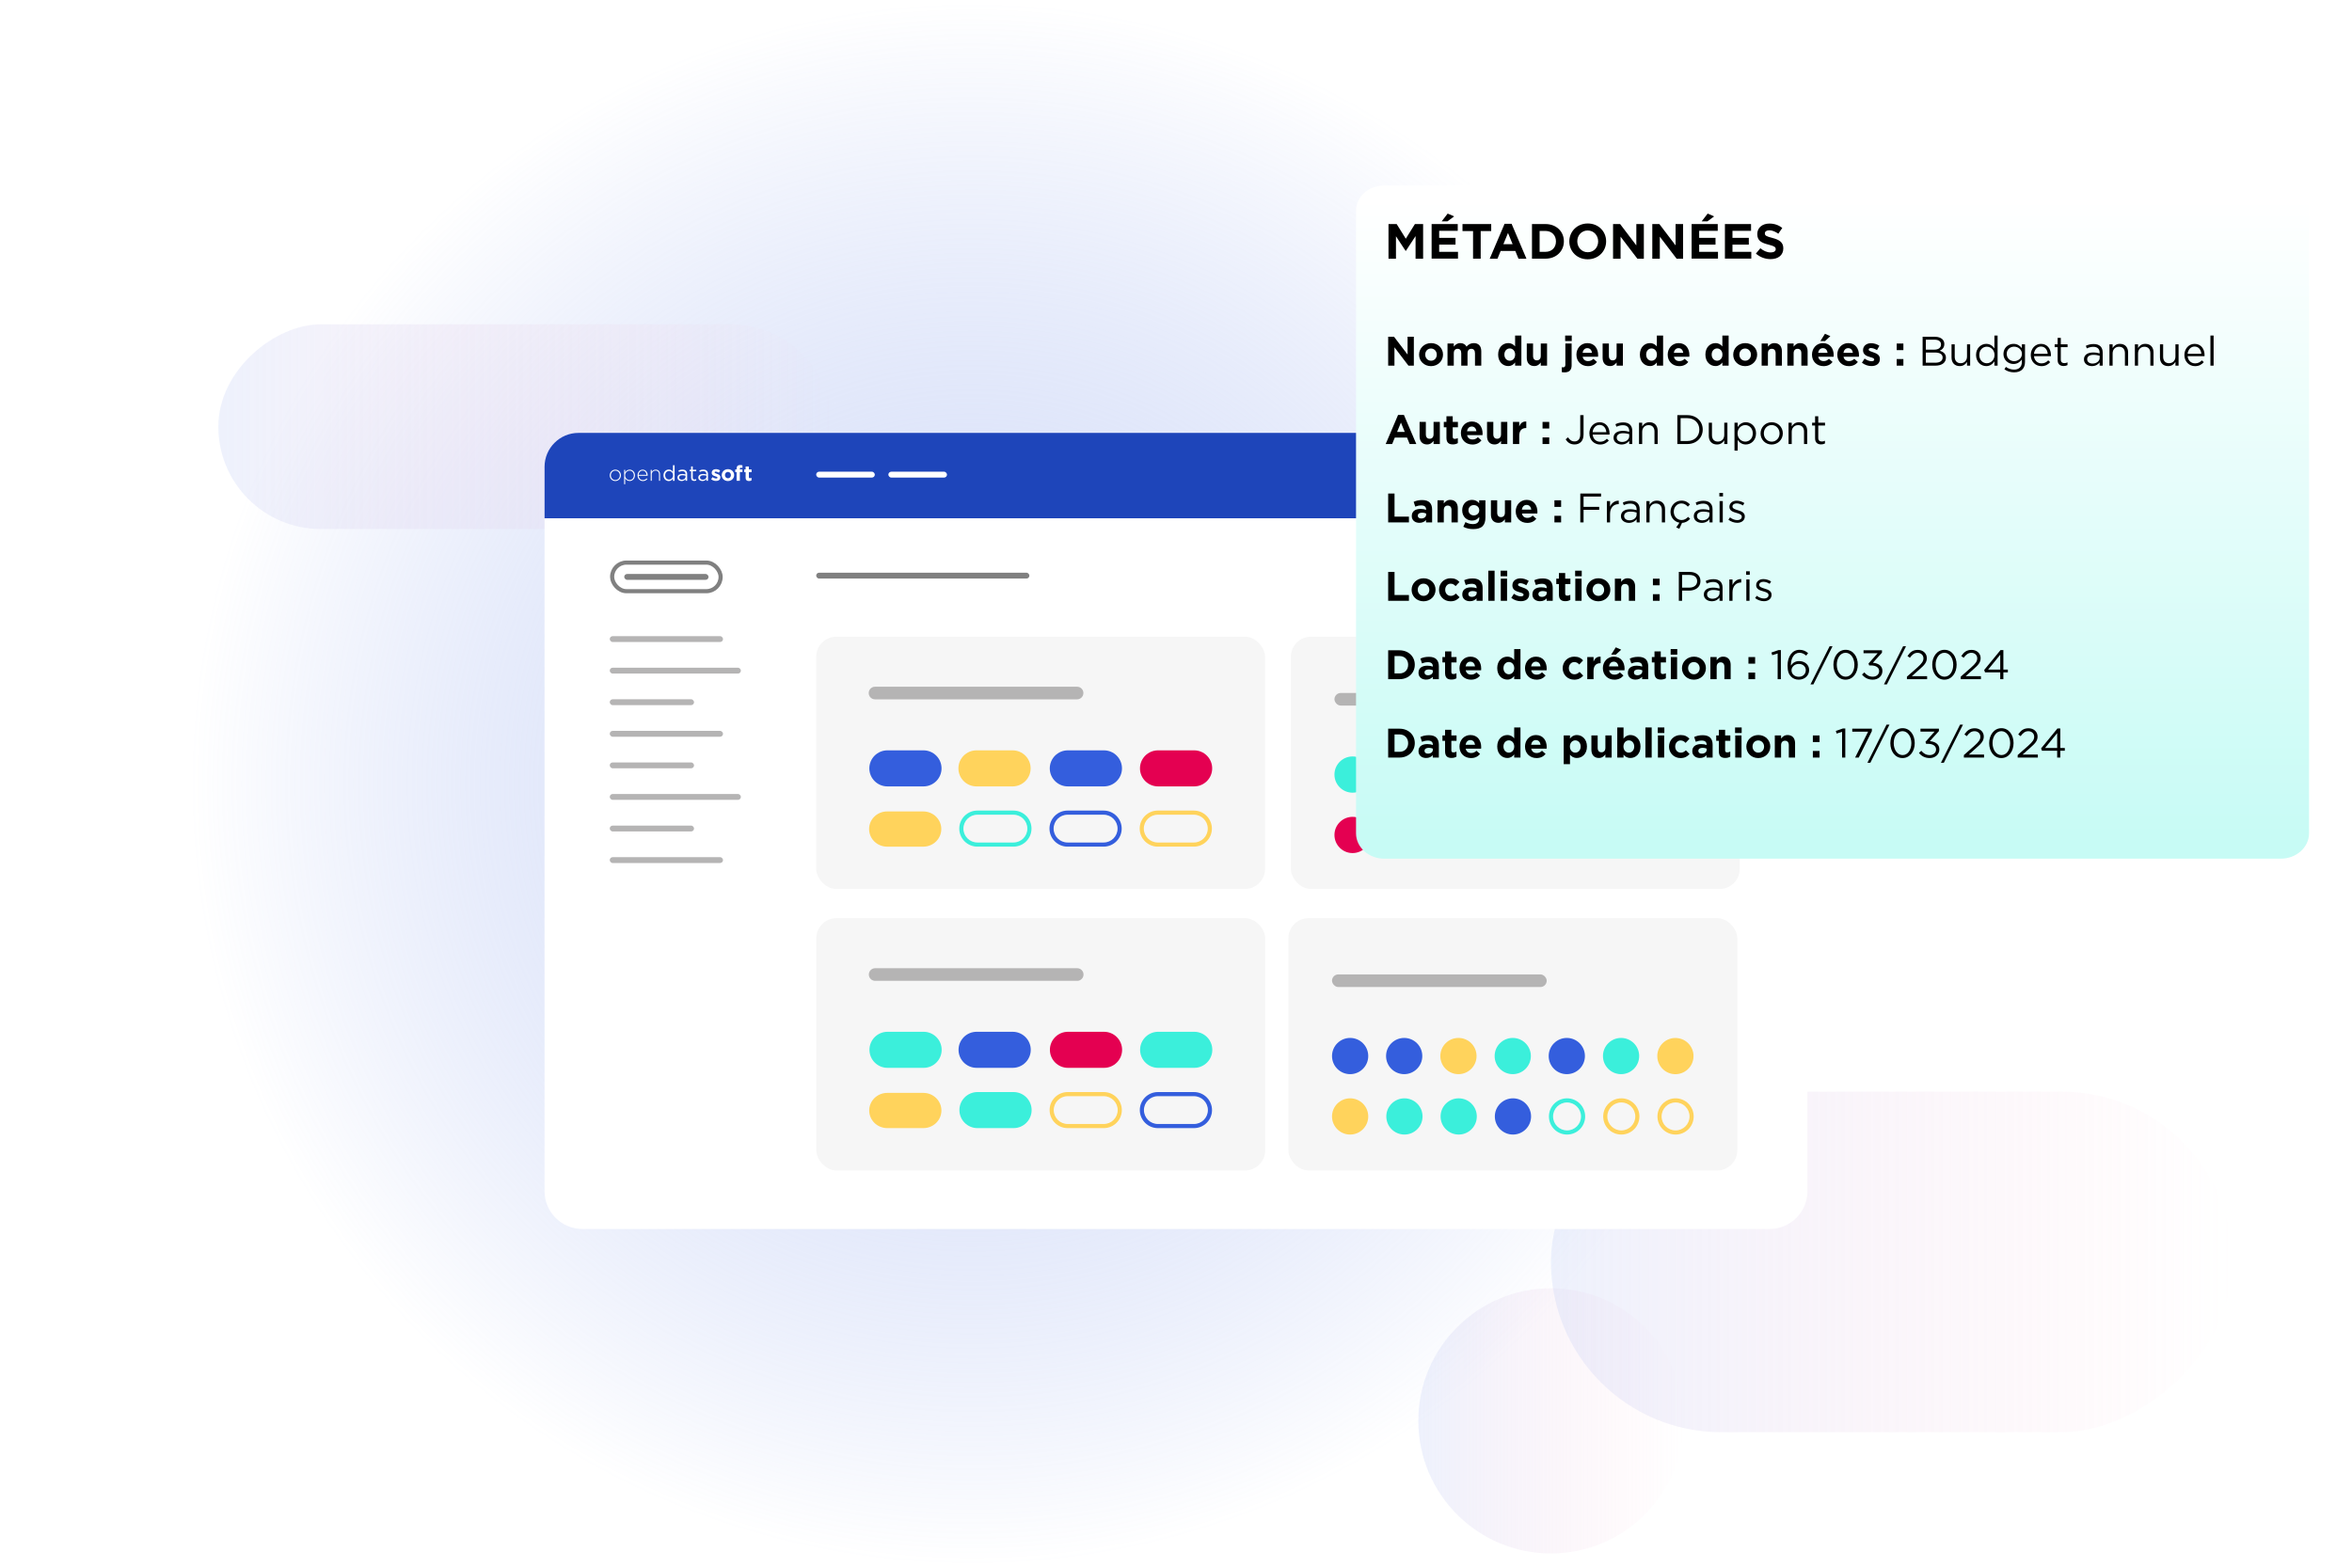 <?xml version="1.0" encoding="UTF-8"?>
<svg xmlns="http://www.w3.org/2000/svg" xmlns:xlink="http://www.w3.org/1999/xlink" viewBox="0 0 570 380">
  <defs>
    <style>
      .cls-1 {
        fill: url(#Dégradé_sans_nom_70);
        opacity: .63;
      }

      .cls-1, .cls-2, .cls-3, .cls-4, .cls-5, .cls-6, .cls-7, .cls-8, .cls-9, .cls-10, .cls-11, .cls-12, .cls-13, .cls-14, .cls-15, .cls-16, .cls-17, .cls-18 {
        stroke-width: 0px;
      }

      .cls-19 {
        clip-path: url(#clippath);
      }

      .cls-2, .cls-20 {
        fill: none;
      }

      .cls-3 {
        fill: url(#Dégradé_sans_nom_86-2);
      }

      .cls-3, .cls-4, .cls-18 {
        opacity: .3;
      }

      .cls-4 {
        fill: url(#Dégradé_sans_nom_86-3);
      }

      .cls-5 {
        fill: url(#Dégradé_sans_nom_31);
        filter: url(#drop-shadow-4);
      }

      .cls-6 {
        fill: #345edd;
      }

      .cls-20 {
        stroke: gray;
        stroke-miterlimit: 10;
      }

      .cls-7 {
        fill: #e40051;
      }

      .cls-21 {
        filter: url(#drop-shadow-3);
      }

      .cls-8 {
        fill: #c5cadd;
      }

      .cls-9 {
        fill: #000;
      }

      .cls-10 {
        fill: gray;
      }

      .cls-11 {
        fill: #f6f6f6;
      }

      .cls-12 {
        fill: #b5b4b4;
      }

      .cls-13 {
        fill: #fff;
      }

      .cls-14 {
        fill: #1e45ba;
      }

      .cls-15 {
        fill: #3befdb;
      }

      .cls-16 {
        fill: #6c7aa9;
      }

      .cls-17 {
        fill: #ffd35c;
      }

      .cls-18 {
        fill: url(#Dégradé_sans_nom_86);
      }
    </style>
    <radialGradient id="Dégradé_sans_nom_70" data-name="Dégradé sans nom 70" cx="235.57" cy="190" fx="235.57" fy="190" r="189.47" gradientUnits="userSpaceOnUse">
      <stop offset="0" stop-color="#c5d1f6"></stop>
      <stop offset="1" stop-color="#7d98ea" stop-opacity="0"></stop>
    </radialGradient>
    <linearGradient id="Dégradé_sans_nom_86" data-name="Dégradé sans nom 86" x1="343.73" y1="344.41" x2="408.01" y2="344.41" gradientUnits="userSpaceOnUse">
      <stop offset="0" stop-color="#c5d1f6"></stop>
      <stop offset="1" stop-color="#ffafcb" stop-opacity="0"></stop>
    </linearGradient>
    <linearGradient id="Dégradé_sans_nom_86-2" data-name="Dégradé sans nom 86" x1="375.87" y1="305.88" x2="540.94" y2="305.88" gradientTransform="translate(152.52 764.29) rotate(-90)" xlink:href="#Dégradé_sans_nom_86"></linearGradient>
    <linearGradient id="Dégradé_sans_nom_86-3" data-name="Dégradé sans nom 86" x1="52.9" y1="103.42" x2="201.76" y2="103.42" gradientTransform="translate(23.91 230.75) rotate(-90)" xlink:href="#Dégradé_sans_nom_86"></linearGradient>
    <filter id="drop-shadow-3">
      <feOffset dx="0" dy="8"></feOffset>
      <feGaussianBlur result="blur" stdDeviation="8"></feGaussianBlur>
      <feFlood flood-color="#000" flood-opacity=".15"></feFlood>
      <feComposite in2="blur" operator="in"></feComposite>
      <feComposite in="SourceGraphic"></feComposite>
    </filter>
    <clipPath id="clippath">
      <rect class="cls-2" x="131.97" y="96.93" width="306.07" height="192.97" rx="2.06" ry="2.06"></rect>
    </clipPath>
    <linearGradient id="Dégradé_sans_nom_31" data-name="Dégradé sans nom 31" x1="436.11" y1="40.27" x2="436.11" y2="196.99" gradientUnits="userSpaceOnUse">
      <stop offset="0" stop-color="#fff"></stop>
      <stop offset="1" stop-color="#c7fbf5"></stop>
    </linearGradient>
    <filter id="drop-shadow-4">
      <feOffset dx="8" dy="8"></feOffset>
      <feGaussianBlur result="blur-2" stdDeviation="8"></feGaussianBlur>
      <feFlood flood-color="#000" flood-opacity=".15"></feFlood>
      <feComposite in2="blur-2" operator="in"></feComposite>
      <feComposite in="SourceGraphic"></feComposite>
    </filter>
  </defs>
  <g id="Shapes">
    <circle class="cls-1" cx="235.57" cy="190" r="189.47"></circle>
    <circle class="cls-18" cx="375.87" cy="344.41" r="32.14"></circle>
    <rect class="cls-3" x="417.14" y="223.35" width="82.54" height="165.07" rx="41.27" ry="41.27" transform="translate(764.29 -152.52) rotate(90)"></rect>
    <rect class="cls-4" x="102.52" y="28.99" width="49.62" height="148.85" rx="24.81" ry="24.81" transform="translate(230.75 -23.91) rotate(90)"></rect>
  </g>
  <g id="Calque_1" data-name="Calque 1">
    <g>
      <g>
        <path class="cls-16" d="M421.29,99.72c0-.7.28-1.39.84-1.95s1.26-.84,1.95-.84,1.39.28,1.95.84c.56.56.84,1.26.84,1.95h-.7c0-.56-.28-1.12-.56-1.53-.42-.42-.98-.56-1.53-.56s-1.12.28-1.53.56c-.42.42-.56.98-.56,1.53h-.7ZM424.08,96.65c-1.12,0-2.09-.98-2.09-2.09s.98-2.09,2.09-2.09,2.09.98,2.09,2.09-.98,2.09-2.09,2.09ZM424.08,95.95c.7,0,1.39-.56,1.39-1.39,0-.7-.56-1.39-1.39-1.39s-1.39.56-1.39,1.39c0,.7.56,1.39,1.39,1.39Z"></path>
        <path class="cls-8" d="M424.08,90.1h0c3.49,0,6.28,2.79,6.28,6.28h0c0,3.49-2.79,6.28-6.28,6.28h0c-3.49,0-6.28-2.79-6.28-6.28h0c0-3.49,2.79-6.28,6.28-6.28Z"></path>
        <g>
          <path class="cls-8" d="M424.08,90.1h0c3.49,0,6.28,2.79,6.28,6.28h0c0,3.49-2.79,6.28-6.28,6.28h0c-3.49,0-6.28-2.79-6.28-6.28h0c0-3.49,2.79-6.28,6.28-6.28Z"></path>
          <path class="cls-16" d="M421.29,99.72c0-.7.28-1.39.84-1.95s1.26-.84,1.95-.84,1.39.28,1.95.84c.56.56.84,1.26.84,1.95h-.7c0-.56-.28-1.12-.56-1.53-.42-.42-.98-.56-1.53-.56s-1.12.28-1.53.56c-.42.42-.56.98-.56,1.53h-.7ZM424.08,96.65c-1.12,0-2.09-.98-2.09-2.09s.98-2.09,2.09-2.09,2.09.98,2.09,2.09-.98,2.09-2.09,2.09ZM424.08,95.95c.7,0,1.39-.56,1.39-1.39,0-.7-.56-1.39-1.39-1.39s-1.39.56-1.39,1.39c0,.7.56,1.39,1.39,1.39Z"></path>
        </g>
        <g class="cls-21">
          <rect class="cls-15" x="193.86" y="205.28" width="11.76" height="5.88" rx="2.94" ry="2.94"></rect>
          <g>
            <path class="cls-13" d="M141.15,96.93h287.7c5.07,0,9.18,4.11,9.18,9.18v174.61c0,5.07-4.11,9.18-9.18,9.18H141.15c-5.07,0-9.18-4.11-9.18-9.18V106.11c0-5.07,4.11-9.18,9.18-9.18Z"></path>
            <rect class="cls-12" x="147.77" y="146.2" width="27.45" height="1.42" rx=".71" ry=".71"></rect>
            <rect class="cls-12" x="147.77" y="199.77" width="27.45" height="1.42" rx=".71" ry=".71"></rect>
            <rect class="cls-12" x="147.77" y="153.85" width="31.78" height="1.42" rx=".71" ry=".71"></rect>
            <rect class="cls-12" x="147.77" y="184.46" width="31.78" height="1.42" rx=".71" ry=".71"></rect>
            <rect class="cls-12" x="147.77" y="161.5" width="20.43" height="1.42" rx=".71" ry=".71"></rect>
            <rect class="cls-12" x="147.77" y="169.16" width="27.45" height="1.42" rx=".71" ry=".71"></rect>
            <rect class="cls-12" x="147.77" y="176.81" width="20.43" height="1.42" rx=".71" ry=".71"></rect>
            <rect class="cls-12" x="147.77" y="192.12" width="20.43" height="1.42" rx=".71" ry=".71"></rect>
            <path class="cls-14" d="M140.21,96.93h289.58c4.55,0,8.24,3.69,8.24,8.24v12.46H131.97v-12.46c0-4.55,3.69-8.24,8.24-8.24Z"></path>
            <rect class="cls-13" x="197.8" y="106.34" width="14.21" height="1.42" rx=".71" ry=".71"></rect>
            <rect class="cls-13" x="215.29" y="106.34" width="14.21" height="1.42" rx=".71" ry=".71"></rect>
            <rect class="cls-10" x="197.8" y="130.82" width="51.67" height="1.42" rx=".71" ry=".71"></rect>
            <g class="cls-19">
              <g>
                <rect class="cls-11" x="197.8" y="146.33" width="108.79" height="61.15" rx="4.89" ry="4.89"></rect>
                <rect class="cls-11" x="312.83" y="146.33" width="108.79" height="61.15" rx="4.89" ry="4.89"></rect>
                <g>
                  <path class="cls-6" d="M215.06,173.88h8.74c2.42,0,4.38,1.96,4.38,4.37h0c0,2.41-1.96,4.37-4.38,4.37h-8.74c-2.42,0-4.38-1.96-4.38-4.37h0c0-2.41,1.96-4.37,4.38-4.37Z"></path>
                  <path class="cls-17" d="M236.65,173.88h8.74c2.42,0,4.38,1.96,4.38,4.37h0c0,2.41-1.96,4.37-4.38,4.37h-8.74c-2.42,0-4.38-1.96-4.38-4.37h0c0-2.41,1.96-4.37,4.38-4.37Z"></path>
                  <path class="cls-6" d="M258.79,173.88h8.74c2.42,0,4.38,1.96,4.38,4.37h0c0,2.41-1.96,4.37-4.38,4.37h-8.74c-2.42,0-4.38-1.96-4.38-4.37h0c0-2.41,1.96-4.37,4.38-4.37Z"></path>
                  <path class="cls-7" d="M280.65,173.88h8.74c2.42,0,4.38,1.96,4.38,4.37h0c0,2.41-1.96,4.37-4.38,4.37h-8.74c-2.42,0-4.38-1.96-4.38-4.37h0c0-2.41,1.96-4.37,4.38-4.37Z"></path>
                  <path class="cls-17" d="M215,188.69h8.74c2.42,0,4.38,1.91,4.38,4.27h0c0,2.36-1.96,4.27-4.38,4.27h-8.74c-2.42,0-4.38-1.91-4.38-4.27h0c0-2.36,1.96-4.27,4.38-4.27Z"></path>
                  <path class="cls-15" d="M245.6,189.48c1.86,0,3.38,1.51,3.38,3.37s-1.51,3.37-3.38,3.37h-8.74c-1.86,0-3.38-1.51-3.38-3.37s1.51-3.37,3.38-3.37h8.74M245.6,188.48h-8.74c-2.42,0-4.38,1.96-4.38,4.37s1.96,4.37,4.38,4.37h8.74c2.42,0,4.38-1.96,4.38-4.37s-1.96-4.37-4.38-4.37h0Z"></path>
                  <path class="cls-6" d="M267.46,189.48c1.86,0,3.38,1.51,3.38,3.37s-1.51,3.37-3.38,3.37h-8.74c-1.86,0-3.38-1.51-3.38-3.37s1.51-3.37,3.38-3.37h8.74M267.46,188.48h-8.74c-2.42,0-4.38,1.96-4.38,4.37s1.96,4.37,4.38,4.37h8.74c2.42,0,4.38-1.96,4.38-4.37s-1.96-4.37-4.38-4.37h0Z"></path>
                  <path class="cls-17" d="M289.32,189.48c1.86,0,3.38,1.51,3.38,3.37s-1.51,3.37-3.38,3.37h-8.74c-1.86,0-3.38-1.51-3.38-3.37s1.51-3.37,3.38-3.37h8.74M289.32,188.48h-8.74c-2.42,0-4.38,1.96-4.38,4.37s1.96,4.37,4.38,4.37h8.74c2.42,0,4.38-1.96,4.38-4.37s-1.96-4.37-4.38-4.37h0Z"></path>
                </g>
                <path class="cls-12" d="M212.06,158.46h48.97c.85,0,1.53.69,1.53,1.53h0c0,.85-.69,1.53-1.53,1.53h-48.97c-.85,0-1.53-.69-1.53-1.53h0c0-.85.69-1.53,1.53-1.53Z"></path>
                <rect class="cls-11" x="197.83" y="214.56" width="108.79" height="61.15" rx="4.89" ry="4.89"></rect>
                <g>
                  <path class="cls-15" d="M215.09,242.1h8.74c2.42,0,4.38,1.96,4.38,4.37h0c0,2.41-1.96,4.37-4.38,4.37h-8.74c-2.42,0-4.38-1.96-4.38-4.37h0c0-2.41,1.96-4.37,4.38-4.37Z"></path>
                  <path class="cls-6" d="M236.68,242.1h8.74c2.42,0,4.38,1.96,4.38,4.37h0c0,2.41-1.96,4.37-4.38,4.37h-8.74c-2.42,0-4.38-1.96-4.38-4.37h0c0-2.41,1.96-4.37,4.38-4.37Z"></path>
                  <path class="cls-7" d="M258.82,242.1h8.74c2.42,0,4.38,1.96,4.38,4.37h0c0,2.41-1.96,4.37-4.38,4.37h-8.74c-2.42,0-4.38-1.96-4.38-4.37h0c0-2.41,1.96-4.37,4.38-4.37Z"></path>
                  <path class="cls-15" d="M280.68,242.1h8.74c2.42,0,4.38,1.96,4.38,4.37h0c0,2.41-1.96,4.37-4.38,4.37h-8.74c-2.42,0-4.38-1.96-4.38-4.37h0c0-2.41,1.96-4.37,4.38-4.37Z"></path>
                  <path class="cls-17" d="M215.03,256.91h8.74c2.42,0,4.38,1.91,4.38,4.27h0c0,2.36-1.96,4.27-4.38,4.27h-8.74c-2.42,0-4.38-1.91-4.38-4.27h0c0-2.36,1.96-4.27,4.38-4.27Z"></path>
                  <path class="cls-15" d="M236.89,256.71h8.74c2.42,0,4.38,1.96,4.38,4.37h0c0,2.41-1.96,4.37-4.38,4.37h-8.74c-2.42,0-4.38-1.96-4.38-4.37h0c0-2.41,1.96-4.37,4.38-4.37Z"></path>
                  <path class="cls-17" d="M267.49,257.71c1.86,0,3.38,1.51,3.38,3.37s-1.51,3.37-3.38,3.37h-8.74c-1.86,0-3.38-1.51-3.38-3.37s1.51-3.37,3.38-3.37h8.74M267.49,256.71h-8.74c-2.42,0-4.38,1.96-4.38,4.37s1.96,4.37,4.38,4.37h8.74c2.42,0,4.38-1.96,4.38-4.37s-1.96-4.37-4.38-4.37h0Z"></path>
                  <path class="cls-6" d="M289.35,257.71c1.86,0,3.38,1.51,3.38,3.37s-1.51,3.37-3.38,3.37h-8.74c-1.86,0-3.38-1.51-3.38-3.37s1.51-3.37,3.38-3.37h8.74M289.35,256.71h-8.74c-2.42,0-4.38,1.96-4.38,4.37s1.96,4.37,4.38,4.37h8.74c2.42,0,4.38-1.96,4.38-4.37s-1.96-4.37-4.38-4.37h0Z"></path>
                </g>
                <path class="cls-12" d="M212.09,226.69h48.97c.85,0,1.53.69,1.53,1.53h0c0,.85-.69,1.53-1.53,1.53h-48.97c-.85,0-1.53-.69-1.53-1.53h0c0-.85.69-1.53,1.53-1.53Z"></path>
                <rect class="cls-12" x="323.4" y="159.97" width="52.03" height="3.06" rx="1.53" ry="1.53"></rect>
                <g>
                  <circle class="cls-15" cx="327.79" cy="179.75" r="4.39"></circle>
                  <circle class="cls-6" cx="340.89" cy="179.75" r="4.39"></circle>
                  <circle class="cls-17" cx="354.04" cy="179.75" r="4.39"></circle>
                  <circle class="cls-15" cx="367.19" cy="179.75" r="4.39"></circle>
                  <circle class="cls-6" cx="380.3" cy="179.75" r="4.39"></circle>
                  <circle class="cls-7" cx="393.45" cy="179.75" r="4.39"></circle>
                  <circle class="cls-17" cx="406.6" cy="179.75" r="4.39" transform="translate(164.04 552.31) rotate(-80.78)"></circle>
                  <circle class="cls-7" cx="327.79" cy="194.39" r="4.39"></circle>
                  <circle class="cls-17" cx="340.94" cy="194.39" r="4.39"></circle>
                  <path class="cls-6" d="M354.1,191c1.87,0,3.39,1.52,3.39,3.39s-1.52,3.39-3.39,3.39-3.39-1.52-3.39-3.39,1.52-3.39,3.39-3.39M354.1,190c-2.42,0-4.39,1.96-4.39,4.39s1.96,4.39,4.39,4.39,4.39-1.96,4.39-4.39-1.96-4.39-4.39-4.39h0Z"></path>
                  <path class="cls-6" d="M367.25,191c1.87,0,3.39,1.52,3.39,3.39s-1.52,3.39-3.39,3.39-3.39-1.52-3.39-3.39,1.52-3.39,3.39-3.39M367.25,190c-2.42,0-4.39,1.96-4.39,4.39s1.96,4.39,4.39,4.39,4.39-1.96,4.39-4.39-1.96-4.39-4.39-4.39h0Z"></path>
                  <path class="cls-15" d="M380.35,191c1.87,0,3.39,1.52,3.39,3.39s-1.52,3.39-3.39,3.39-3.39-1.52-3.39-3.39,1.52-3.39,3.39-3.39M380.35,190c-2.42,0-4.39,1.96-4.39,4.39s1.96,4.39,4.39,4.39,4.39-1.96,4.39-4.39-1.96-4.39-4.39-4.39h0Z"></path>
                  <path class="cls-17" d="M393.51,191c1.87,0,3.39,1.52,3.39,3.39s-1.52,3.39-3.39,3.39-3.39-1.52-3.39-3.39,1.52-3.39,3.39-3.39M393.51,190c-2.42,0-4.39,1.96-4.39,4.39s1.96,4.39,4.39,4.39,4.39-1.96,4.39-4.39-1.96-4.39-4.39-4.39h0Z"></path>
                  <path class="cls-17" d="M406.66,191c1.87,0,3.39,1.52,3.39,3.39s-1.52,3.39-3.39,3.39-3.39-1.52-3.39-3.39,1.52-3.39,3.39-3.39M406.66,190c-2.42,0-4.39,1.96-4.39,4.39s1.96,4.39,4.39,4.39,4.39-1.96,4.39-4.39-1.96-4.39-4.39-4.39h0Z"></path>
                </g>
                <rect class="cls-11" x="312.24" y="214.56" width="108.79" height="61.15" rx="4.89" ry="4.89"></rect>
                <rect class="cls-12" x="322.81" y="228.19" width="52.03" height="3.06" rx="1.53" ry="1.53"></rect>
                <g>
                  <circle class="cls-6" cx="327.2" cy="247.98" r="4.39"></circle>
                  <circle class="cls-6" cx="340.3" cy="247.98" r="4.39"></circle>
                  <circle class="cls-17" cx="353.45" cy="247.98" r="4.39"></circle>
                  <circle class="cls-15" cx="366.61" cy="247.98" r="4.39"></circle>
                  <circle class="cls-6" cx="379.71" cy="247.98" r="4.39"></circle>
                  <circle class="cls-15" cx="392.86" cy="247.98" r="4.39"></circle>
                  <circle class="cls-17" cx="406.02" cy="247.98" r="4.39" transform="translate(96.2 609.03) rotate(-80.78)"></circle>
                  <circle class="cls-17" cx="327.2" cy="262.62" r="4.39"></circle>
                  <circle class="cls-15" cx="340.36" cy="262.62" r="4.39"></circle>
                  <circle class="cls-15" cx="353.51" cy="262.62" r="4.39"></circle>
                  <circle class="cls-6" cx="366.66" cy="262.62" r="4.39"></circle>
                  <path class="cls-15" d="M379.77,259.23c1.87,0,3.39,1.52,3.39,3.39s-1.52,3.39-3.39,3.39-3.39-1.52-3.39-3.39,1.52-3.39,3.39-3.39M379.77,258.23c-2.42,0-4.39,1.96-4.39,4.39s1.96,4.39,4.39,4.39,4.39-1.96,4.39-4.39-1.96-4.39-4.39-4.39h0Z"></path>
                  <path class="cls-17" d="M392.92,259.23c1.87,0,3.39,1.52,3.39,3.39s-1.52,3.39-3.39,3.39-3.39-1.52-3.39-3.39,1.52-3.39,3.39-3.39M392.92,258.23c-2.42,0-4.39,1.96-4.39,4.39s1.96,4.39,4.39,4.39,4.39-1.96,4.39-4.39-1.96-4.39-4.39-4.39h0Z"></path>
                  <path class="cls-17" d="M406.07,259.23c1.87,0,3.39,1.52,3.39,3.39s-1.52,3.39-3.39,3.39-3.39-1.52-3.39-3.39,1.52-3.39,3.39-3.39M406.07,258.23c-2.42,0-4.39,1.96-4.39,4.39s1.96,4.39,4.39,4.39,4.39-1.96,4.39-4.39-1.96-4.39-4.39-4.39h0Z"></path>
                </g>
              </g>
            </g>
          </g>
          <rect class="cls-20" x="148.35" y="128.37" width="26.29" height="6.93" rx="3.46" ry="3.46"></rect>
          <rect class="cls-10" x="151.28" y="131.13" width="20.43" height="1.42" rx=".71" ry=".71"></rect>
          <g id="Logo-White">
            <path class="cls-13" d="M147.77,107.23h0c0-.75.57-1.39,1.36-1.39s1.35.63,1.35,1.37h0c0,.75-.57,1.39-1.36,1.39s-1.35-.63-1.35-1.37ZM150.21,107.23h0c0-.65-.48-1.15-1.09-1.15s-1.08.51-1.08,1.13h0c0,.65.48,1.15,1.09,1.15s1.08-.51,1.08-1.13Z"></path>
            <path class="cls-13" d="M151.26,105.9h.25v.59c.23-.35.56-.65,1.09-.65.64,0,1.28.51,1.28,1.37h0c0,.87-.65,1.39-1.28,1.39-.53,0-.87-.3-1.09-.63v1.4h-.25v-3.47h0ZM153.61,107.23h0c0-.7-.48-1.15-1.03-1.15s-1.08.46-1.08,1.13h0c0,.69.53,1.14,1.08,1.14s1.03-.42,1.03-1.13h0Z"></path>
            <path class="cls-13" d="M154.5,107.23h0c0-.78.54-1.39,1.25-1.39s1.21.6,1.21,1.38c0,.05,0,.06,0,.1h-2.19c.05.66.52,1.04,1.03,1.04.41,0,.69-.18.91-.41l.18.16c-.27.29-.58.5-1.09.5-.69,0-1.29-.55-1.29-1.38h0ZM156.68,107.1c-.04-.53-.34-1.02-.95-1.02-.52,0-.93.44-.97,1.02h1.92Z"></path>
            <path class="cls-13" d="M157.7,105.9h.25v.49c.18-.31.47-.55.95-.55.67,0,1.06.46,1.06,1.09v1.61h-.25v-1.57c0-.54-.31-.9-.84-.9s-.92.39-.92.94v1.53h-.25v-2.64h0Z"></path>
            <path class="cls-13" d="M160.79,107.21h0c0-.88.64-1.4,1.28-1.4.5,0,.82.27,1.02.57v-1.61h.4v3.78h-.4v-.54c-.22.32-.53.6-1.02.6-.64,0-1.28-.51-1.28-1.39ZM163.11,107.21h0c0-.63-.47-1.04-.97-1.04s-.94.38-.94,1.03h0c0,.64.43,1.04.94,1.04s.97-.42.97-1.03Z"></path>
            <path class="cls-13" d="M164.18,107.77h0c0-.58.47-.88,1.14-.88.34,0,.58.05.82.11v-.08c0-.48-.29-.72-.79-.72-.32,0-.56.08-.81.19l-.12-.33c.29-.13.58-.23.97-.23s.67.1.86.29c.19.19.28.44.28.79v1.63h-.39v-.4c-.19.24-.49.46-.96.46-.5,0-1-.28-1-.83h0ZM166.14,107.56v-.25c-.2-.06-.46-.11-.78-.11-.5,0-.78.22-.78.54h0c0,.35.31.54.67.54.49,0,.89-.29.89-.72h0Z"></path>
            <path class="cls-13" d="M167.49,107.83v-1.61h-.37v-.35h.37v-.81h.4v.81h.85v.35h-.85v1.56c0,.33.18.44.45.44.13,0,.25-.03.39-.09v.34c-.14.07-.29.11-.48.11-.43,0-.76-.21-.76-.76h0Z"></path>
            <path class="cls-13" d="M169.23,107.77h0c0-.58.47-.88,1.14-.88.34,0,.58.05.82.11v-.08c0-.48-.29-.72-.79-.72-.32,0-.56.08-.81.19l-.12-.33c.29-.13.58-.23.97-.23s.67.1.86.29c.19.19.28.44.28.79v1.63h-.39v-.4c-.19.24-.49.46-.96.46-.5,0-1-.28-1-.83h0ZM171.2,107.56v-.25c-.2-.06-.46-.11-.78-.11-.5,0-.78.22-.78.54h0c0,.35.31.54.67.54.49,0,.89-.29.89-.72h0Z"></path>
            <path class="cls-13" d="M172.34,108.17l.34-.52c.3.22.62.33.87.33.23,0,.33-.08.33-.21h0c0-.18-.27-.24-.57-.33-.39-.11-.83-.29-.83-.83h0c0-.57.46-.89,1.01-.89.35,0,.73.12,1.03.32l-.3.54c-.27-.16-.55-.26-.75-.26s-.29.08-.29.19h0c0,.17.26.24.56.34.39.13.84.32.84.82h0c0,.63-.46.91-1.06.91-.39,0-.82-.13-1.19-.42h0Z"></path>
            <path class="cls-13" d="M174.91,107.17h0c0-.81.64-1.45,1.51-1.45s1.5.64,1.5,1.43h0c0,.81-.64,1.45-1.51,1.45s-1.5-.64-1.5-1.43ZM177.14,107.17h0c0-.42-.29-.78-.73-.78s-.72.35-.72.76h0c0,.42.29.78.73.78s.72-.35.72-.76Z"></path>
            <path class="cls-13" d="M178.51,106.44h-.33v-.65h.33v-.18c0-.31.08-.53.22-.67.15-.15.36-.22.64-.22.25,0,.41.03.56.08v.65c-.11-.04-.22-.07-.36-.07-.18,0-.28.09-.28.3v.11h.64v.64h-.63v2.1h-.79v-2.1h0Z"></path>
            <path class="cls-13" d="M180.7,107.76v-1.31h-.33v-.67h.33v-.71h.79v.71h.65v.67h-.65v1.19c0,.18.08.27.25.27.15,0,.27-.04.39-.1v.63c-.17.1-.36.16-.62.16-.48,0-.81-.19-.81-.83h0Z"></path>
          </g>
          <path class="cls-13" d="M403.75,109.05h.66v.66h-6.57v-.66h.66v-2.24c0-.66.26-1.31.79-1.84s1.18-.79,1.84-.79,1.31.26,1.84.79c.53.53.79,1.18.79,1.84v2.24ZM403.09,109.05v-2.24c0-.53-.26-1.05-.53-1.45-.39-.39-.92-.53-1.45-.53s-1.05.26-1.45.53c-.39.39-.53.92-.53,1.45v2.24h3.94ZM400.2,110.36h1.97v.66h-1.97v-.66Z"></path>
        </g>
      </g>
      <g>
        <path class="cls-16" d="M439.1,103.22c0-.7.28-1.39.84-1.95.56-.56,1.26-.84,1.95-.84s1.39.28,1.95.84c.56.56.84,1.26.84,1.95h-.7c0-.56-.28-1.12-.56-1.53-.42-.42-.98-.56-1.53-.56s-1.12.28-1.53.56c-.42.42-.56.98-.56,1.53h-.7ZM441.89,100.15c-1.12,0-2.09-.98-2.09-2.09s.98-2.09,2.09-2.09,2.09.98,2.09,2.09-.98,2.09-2.09,2.09ZM441.89,99.45c.7,0,1.39-.56,1.39-1.39,0-.7-.56-1.39-1.39-1.39s-1.39.56-1.39,1.39c0,.7.56,1.39,1.39,1.39Z"></path>
        <path class="cls-8" d="M441.89,93.59h0c3.49,0,6.28,2.79,6.28,6.28h0c0,3.49-2.79,6.28-6.28,6.28h0c-3.49,0-6.28-2.79-6.28-6.28h0c0-3.49,2.79-6.28,6.28-6.28Z"></path>
        <g>
          <path class="cls-8" d="M441.89,93.59h0c3.49,0,6.28,2.79,6.28,6.28h0c0,3.49-2.79,6.28-6.28,6.28h0c-3.49,0-6.28-2.79-6.28-6.28h0c0-3.49,2.79-6.28,6.28-6.28Z"></path>
          <path class="cls-16" d="M439.1,103.22c0-.7.28-1.39.84-1.95.56-.56,1.26-.84,1.95-.84s1.39.28,1.95.84c.56.56.84,1.26.84,1.95h-.7c0-.56-.28-1.12-.56-1.53-.42-.42-.98-.56-1.53-.56s-1.12.28-1.53.56c-.42.42-.56.98-.56,1.53h-.7ZM441.89,100.15c-1.12,0-2.09-.98-2.09-2.09s.98-2.09,2.09-2.09,2.09.98,2.09,2.09-.98,2.09-2.09,2.09ZM441.89,99.45c.7,0,1.39-.56,1.39-1.39,0-.7-.56-1.39-1.39-1.39s-1.39.56-1.39,1.39c0,.7.56,1.39,1.39,1.39Z"></path>
        </g>
      </g>
      <g>
        <path class="cls-5" d="M327.48,36.95h217.26c3.77,0,6.85,2.76,6.85,6.14v150.91c0,3.38-3.08,6.14-6.85,6.14h-217.26c-3.77,0-6.85-2.76-6.85-6.14V43.1c0-3.46,3.08-6.14,6.85-6.14Z"></path>
        <g>
          <path class="cls-9" d="M336.49,54.31h1.99l2.21,3.55,2.21-3.55h1.99v8.4h-1.83v-5.48l-2.36,3.59h-.05l-2.34-3.55v5.45h-1.81v-8.4Z"></path>
          <path class="cls-9" d="M346.95,54.31h6.33v1.64h-4.5v1.7h3.96v1.64h-3.96v1.76h4.56v1.64h-6.39v-8.4ZM350.84,51.77l1.57.68-1.63,1.2h-1.39l1.45-1.88Z"></path>
          <path class="cls-9" d="M356.98,56.01h-2.55v-1.7h6.96v1.7h-2.55v6.69h-1.85v-6.69Z"></path>
          <path class="cls-9" d="M364.63,54.25h1.7l3.6,8.46h-1.93l-.77-1.88h-3.55l-.77,1.88h-1.88l3.6-8.46ZM366.58,59.19l-1.12-2.72-1.12,2.72h2.23Z"></path>
          <path class="cls-9" d="M371.27,54.31h3.27c2.64,0,4.46,1.81,4.46,4.17v.02c0,2.36-1.82,4.2-4.46,4.2h-3.27v-8.4ZM373.12,55.98v5.06h1.43c1.51,0,2.53-1.02,2.53-2.51v-.02c0-1.49-1.02-2.53-2.53-2.53h-1.43Z"></path>
          <path class="cls-9" d="M380.32,58.53v-.02c0-2.39,1.88-4.34,4.47-4.34s4.45,1.93,4.45,4.32v.02c0,2.39-1.88,4.34-4.47,4.34s-4.45-1.93-4.45-4.32ZM387.31,58.53v-.02c0-1.44-1.06-2.64-2.54-2.64s-2.52,1.17-2.52,2.61v.02c0,1.44,1.06,2.64,2.54,2.64s2.52-1.17,2.52-2.61Z"></path>
          <path class="cls-9" d="M390.93,54.31h1.7l3.93,5.17v-5.17h1.82v8.4h-1.57l-4.07-5.34v5.34h-1.82v-8.4Z"></path>
          <path class="cls-9" d="M400.44,54.31h1.7l3.93,5.17v-5.17h1.82v8.4h-1.57l-4.07-5.34v5.34h-1.82v-8.4Z"></path>
          <path class="cls-9" d="M409.96,54.31h6.33v1.64h-4.5v1.7h3.96v1.64h-3.96v1.76h4.56v1.64h-6.39v-8.4ZM413.85,51.77l1.57.68-1.63,1.2h-1.39l1.45-1.88Z"></path>
          <path class="cls-9" d="M418.03,54.31h6.33v1.64h-4.5v1.7h3.96v1.64h-3.96v1.76h4.56v1.64h-6.39v-8.4Z"></path>
          <path class="cls-9" d="M425.53,61.48l1.09-1.31c.75.62,1.55,1.02,2.51,1.02.76,0,1.21-.3,1.21-.79v-.02c0-.47-.29-.71-1.69-1.07-1.69-.43-2.78-.9-2.78-2.57v-.02c0-1.52,1.22-2.53,2.94-2.53,1.22,0,2.27.38,3.12,1.07l-.96,1.39c-.74-.52-1.48-.83-2.18-.83s-1.08.32-1.08.73v.02c0,.55.36.73,1.81,1.1,1.7.44,2.66,1.06,2.66,2.52v.02c0,1.67-1.27,2.6-3.08,2.6-1.27,0-2.55-.44-3.56-1.34Z"></path>
        </g>
        <g>
          <path class="cls-9" d="M336.42,81.63h1.42l3.28,4.31v-4.31h1.52v7h-1.31l-3.39-4.45v4.45h-1.52v-7Z"></path>
          <path class="cls-9" d="M343.91,85.98v-.02c0-1.54,1.24-2.79,2.91-2.79s2.89,1.23,2.89,2.77v.02c0,1.54-1.24,2.79-2.91,2.79s-2.89-1.23-2.89-2.77ZM348.2,85.98v-.02c0-.79-.57-1.48-1.41-1.48s-1.39.67-1.39,1.46v.02c0,.79.57,1.48,1.41,1.48s1.39-.67,1.39-1.46Z"></path>
          <path class="cls-9" d="M350.8,83.27h1.52v.76c.35-.45.81-.86,1.58-.86.7,0,1.23.31,1.51.85.47-.55,1.03-.85,1.76-.85,1.13,0,1.81.68,1.81,1.97v3.49h-1.52v-2.99c0-.72-.32-1.09-.89-1.09s-.92.37-.92,1.09v2.99h-1.52v-2.99c0-.72-.32-1.09-.89-1.09s-.92.37-.92,1.09v2.99h-1.52v-5.36Z"></path>
          <path class="cls-9" d="M363.07,85.96v-.02c0-1.79,1.17-2.77,2.44-2.77.81,0,1.31.37,1.67.8v-2.64h1.52v7.3h-1.52v-.77c-.37.5-.88.87-1.67.87-1.25,0-2.44-.98-2.44-2.77ZM367.19,85.96v-.02c0-.89-.59-1.48-1.3-1.48s-1.31.58-1.31,1.48v.02c0,.89.6,1.48,1.31,1.48s1.3-.59,1.3-1.48Z"></path>
          <path class="cls-9" d="M370.01,86.74v-3.47h1.52v2.99c0,.72.34,1.09.92,1.09s.95-.37.95-1.09v-2.99h1.52v5.36h-1.52v-.76c-.35.45-.8.86-1.57.86-1.15,0-1.82-.76-1.82-1.99Z"></path>
          <path class="cls-9" d="M378.5,90.2v-1.19c.12.02.21.03.32.03.32,0,.54-.17.54-.62v-5.15h1.52v5.27c0,1.18-.6,1.72-1.72,1.72-.28,0-.45-.02-.66-.06ZM379.31,81.33h1.6v1.35h-1.6v-1.35Z"></path>
          <path class="cls-9" d="M382.04,85.98v-.02c0-1.53,1.09-2.79,2.65-2.79,1.79,0,2.61,1.39,2.61,2.91,0,.12,0,.26-.02.4h-3.73c.15.69.63,1.05,1.31,1.05.51,0,.88-.16,1.3-.55l.87.77c-.5.62-1.22,1-2.19,1-1.61,0-2.8-1.13-2.8-2.77ZM385.82,85.53c-.09-.68-.49-1.14-1.13-1.14s-1.04.45-1.16,1.14h2.29Z"></path>
          <path class="cls-9" d="M388.39,86.74v-3.47h1.52v2.99c0,.72.34,1.09.92,1.09s.95-.37.95-1.09v-2.99h1.52v5.36h-1.52v-.76c-.35.45-.8.86-1.57.86-1.15,0-1.82-.76-1.82-1.99Z"></path>
          <path class="cls-9" d="M397.42,85.96v-.02c0-1.79,1.17-2.77,2.44-2.77.81,0,1.31.37,1.67.8v-2.64h1.52v7.3h-1.52v-.77c-.37.5-.88.87-1.67.87-1.25,0-2.44-.98-2.44-2.77ZM401.55,85.96v-.02c0-.89-.59-1.48-1.3-1.48s-1.31.58-1.31,1.48v.02c0,.89.6,1.48,1.31,1.48s1.3-.59,1.3-1.48Z"></path>
          <path class="cls-9" d="M404.16,85.98v-.02c0-1.53,1.09-2.79,2.65-2.79,1.79,0,2.61,1.39,2.61,2.91,0,.12,0,.26-.02.4h-3.73c.15.69.63,1.05,1.31,1.05.51,0,.88-.16,1.3-.55l.87.77c-.5.62-1.22,1-2.19,1-1.61,0-2.8-1.13-2.8-2.77ZM407.93,85.53c-.09-.68-.49-1.14-1.13-1.14s-1.04.45-1.16,1.14h2.29Z"></path>
          <path class="cls-9" d="M413.3,85.96v-.02c0-1.79,1.17-2.77,2.44-2.77.81,0,1.31.37,1.67.8v-2.64h1.52v7.3h-1.52v-.77c-.37.5-.88.87-1.67.87-1.25,0-2.44-.98-2.44-2.77ZM417.43,85.96v-.02c0-.89-.59-1.48-1.3-1.48s-1.31.58-1.31,1.48v.02c0,.89.6,1.48,1.31,1.48s1.3-.59,1.3-1.48Z"></path>
          <path class="cls-9" d="M420.04,85.98v-.02c0-1.54,1.24-2.79,2.91-2.79s2.89,1.23,2.89,2.77v.02c0,1.54-1.24,2.79-2.91,2.79s-2.89-1.23-2.89-2.77ZM424.33,85.98v-.02c0-.79-.57-1.48-1.41-1.48s-1.39.67-1.39,1.46v.02c0,.79.57,1.48,1.41,1.48s1.39-.67,1.39-1.46Z"></path>
          <path class="cls-9" d="M426.93,83.27h1.52v.76c.35-.45.8-.86,1.57-.86,1.15,0,1.82.76,1.82,1.99v3.47h-1.52v-2.99c0-.72-.34-1.09-.92-1.09s-.95.37-.95,1.09v2.99h-1.52v-5.36Z"></path>
          <path class="cls-9" d="M433.16,83.27h1.52v.76c.35-.45.8-.86,1.57-.86,1.15,0,1.82.76,1.82,1.99v3.47h-1.52v-2.99c0-.72-.34-1.09-.92-1.09s-.95.37-.95,1.09v2.99h-1.52v-5.36Z"></path>
          <path class="cls-9" d="M439.13,85.98v-.02c0-1.53,1.09-2.79,2.65-2.79,1.79,0,2.61,1.39,2.61,2.91,0,.12,0,.26-.02.4h-3.73c.15.69.63,1.05,1.31,1.05.51,0,.88-.16,1.3-.55l.87.77c-.5.62-1.22,1-2.19,1-1.61,0-2.8-1.13-2.8-2.77ZM442.91,85.53c-.09-.68-.49-1.14-1.13-1.14s-1.04.45-1.16,1.14h2.29ZM442.27,80.91l1.31.57-1.3,1.2h-1.12l1.11-1.77Z"></path>
          <path class="cls-9" d="M445.26,85.98v-.02c0-1.53,1.09-2.79,2.65-2.79,1.79,0,2.61,1.39,2.61,2.91,0,.12,0,.26-.02.4h-3.73c.15.69.63,1.05,1.31,1.05.51,0,.88-.16,1.3-.55l.87.77c-.5.62-1.22,1-2.19,1-1.61,0-2.8-1.13-2.8-2.77ZM449.04,85.53c-.09-.68-.49-1.14-1.13-1.14s-1.04.45-1.16,1.14h2.29Z"></path>
          <path class="cls-9" d="M451.23,87.92l.65-1c.58.42,1.19.64,1.69.64.44,0,.64-.16.64-.4v-.02c0-.33-.52-.44-1.11-.62-.75-.22-1.6-.57-1.6-1.61v-.02c0-1.09.88-1.7,1.96-1.7.68,0,1.42.23,2,.62l-.58,1.05c-.53-.31-1.06-.5-1.45-.5-.37,0-.56.16-.56.37v.02c0,.3.51.44,1.09.64.75.25,1.62.61,1.62,1.59v.02c0,1.19-.89,1.73-2.05,1.73-.75,0-1.59-.25-2.3-.81Z"></path>
          <path class="cls-9" d="M459.66,83.27h1.62v1.6h-1.62v-1.6ZM459.66,87.03h1.62v1.6h-1.62v-1.6Z"></path>
          <path class="cls-9" d="M465.94,81.63h2.98c.8,0,1.43.23,1.83.62.29.3.45.67.45,1.12v.02c0,.91-.56,1.38-1.11,1.62.83.25,1.5.73,1.5,1.69v.02c0,1.2-1.01,1.91-2.54,1.91h-3.11v-7ZM470.4,83.48c0-.69-.55-1.14-1.55-1.14h-2.13v2.41h2.07c.95,0,1.61-.43,1.61-1.25v-.02ZM468.93,85.45h-2.21v2.47h2.35c1.06,0,1.72-.47,1.72-1.25v-.02c0-.76-.64-1.2-1.86-1.2Z"></path>
          <path class="cls-9" d="M472.95,86.67v-3.21h.77v3.02c0,.96.52,1.56,1.43,1.56s1.55-.65,1.55-1.62v-2.96h.76v5.17h-.76v-.9c-.35.56-.88,1.01-1.77,1.01-1.25,0-1.98-.84-1.98-2.07Z"></path>
          <path class="cls-9" d="M478.89,86.06v-.02c0-1.69,1.23-2.69,2.47-2.69.96,0,1.58.52,1.98,1.1v-3.12h.77v7.3h-.77v-1.04c-.42.62-1.03,1.15-1.98,1.15-1.24,0-2.47-.98-2.47-2.68ZM483.37,86.05v-.02c0-1.19-.91-1.99-1.87-1.99s-1.82.74-1.82,1.99v.02c0,1.22.84,2,1.82,2s1.87-.81,1.87-2Z"></path>
          <path class="cls-9" d="M485.77,89.53l.35-.6c.59.43,1.25.66,1.99.66,1.14,0,1.88-.63,1.88-1.84v-.61c-.45.6-1.08,1.09-2.03,1.09-1.24,0-2.43-.93-2.43-2.42v-.02c0-1.51,1.2-2.44,2.43-2.44.97,0,1.6.48,2.02,1.04v-.93h.77v4.27c0,.8-.24,1.41-.66,1.83-.46.46-1.15.69-1.97.69-.86,0-1.66-.24-2.35-.72ZM490.01,85.8v-.02c0-1.06-.92-1.75-1.9-1.75s-1.79.68-1.79,1.74v.02c0,1.04.83,1.76,1.79,1.76s1.9-.71,1.9-1.75Z"></path>
          <path class="cls-9" d="M492.15,86.06v-.02c0-1.49,1.05-2.69,2.48-2.69,1.53,0,2.41,1.22,2.41,2.73,0,.1,0,.16-.01.25h-4.1c.11,1.12.9,1.75,1.82,1.75.71,0,1.21-.29,1.63-.73l.48.43c-.52.58-1.15.97-2.13.97-1.42,0-2.58-1.09-2.58-2.69ZM496.26,85.76c-.08-.94-.62-1.76-1.65-1.76-.9,0-1.58.75-1.68,1.76h3.33Z"></path>
          <path class="cls-9" d="M498.66,87.26v-3.12h-.72v-.68h.72v-1.56h.77v1.56h1.64v.68h-1.64v3.02c0,.63.35.86.87.86.26,0,.48-.05.75-.18v.66c-.27.14-.56.22-.93.22-.83,0-1.46-.41-1.46-1.46Z"></path>
          <path class="cls-9" d="M505.04,87.13v-.02c0-1.09.9-1.67,2.21-1.67.66,0,1.13.09,1.59.22v-.18c0-.93-.57-1.41-1.54-1.41-.61,0-1.09.16-1.57.38l-.23-.63c.57-.26,1.13-.43,1.88-.43s1.29.19,1.67.57c.35.35.53.85.53,1.51v3.16h-.74v-.78c-.36.47-.96.89-1.87.89-.96,0-1.93-.55-1.93-1.61ZM508.85,86.73v-.5c-.38-.11-.89-.22-1.52-.22-.97,0-1.51.42-1.51,1.07v.02c0,.65.6,1.03,1.3,1.03.95,0,1.73-.58,1.73-1.4Z"></path>
          <path class="cls-9" d="M511.22,83.46h.77v.9c.34-.56.88-1.01,1.77-1.01,1.25,0,1.98.84,1.98,2.07v3.21h-.77v-3.02c0-.96-.52-1.56-1.43-1.56s-1.55.65-1.55,1.62v2.96h-.77v-5.17Z"></path>
          <path class="cls-9" d="M517.38,83.46h.77v.9c.34-.56.88-1.01,1.77-1.01,1.25,0,1.98.84,1.98,2.07v3.21h-.77v-3.02c0-.96-.52-1.56-1.43-1.56s-1.55.65-1.55,1.62v2.96h-.77v-5.17Z"></path>
          <path class="cls-9" d="M523.46,86.67v-3.21h.77v3.02c0,.96.52,1.56,1.43,1.56s1.55-.65,1.55-1.62v-2.96h.76v5.17h-.76v-.9c-.35.56-.88,1.01-1.77,1.01-1.25,0-1.98-.84-1.98-2.07Z"></path>
          <path class="cls-9" d="M529.38,86.06v-.02c0-1.49,1.05-2.69,2.48-2.69,1.53,0,2.41,1.22,2.41,2.73,0,.1,0,.16-.01.25h-4.1c.11,1.12.9,1.75,1.82,1.75.71,0,1.21-.29,1.63-.73l.48.43c-.52.58-1.15.97-2.13.97-1.42,0-2.58-1.09-2.58-2.69ZM533.49,85.76c-.08-.94-.62-1.76-1.65-1.76-.9,0-1.58.75-1.68,1.76h3.33Z"></path>
          <path class="cls-9" d="M535.69,81.33h.77v7.3h-.77v-7.3Z"></path>
          <path class="cls-9" d="M338.82,100.58h1.42l3,7.05h-1.61l-.64-1.57h-2.96l-.64,1.57h-1.57l3-7.05ZM340.44,104.7l-.93-2.27-.93,2.27h1.86Z"></path>
          <path class="cls-9" d="M344.03,105.74v-3.47h1.52v2.99c0,.72.34,1.09.92,1.09s.95-.37.95-1.09v-2.99h1.52v5.36h-1.52v-.76c-.35.45-.8.86-1.57.86-1.15,0-1.82-.76-1.82-1.99Z"></path>
          <path class="cls-9" d="M350.54,106.11v-2.54h-.64v-1.3h.64v-1.37h1.52v1.37h1.26v1.3h-1.26v2.29c0,.35.15.52.49.52.28,0,.53-.07.75-.19v1.22c-.32.19-.69.31-1.2.31-.93,0-1.56-.37-1.56-1.61Z"></path>
          <path class="cls-9" d="M354.04,104.98v-.02c0-1.53,1.09-2.79,2.65-2.79,1.79,0,2.61,1.39,2.61,2.91,0,.12,0,.26-.02.4h-3.73c.15.69.63,1.05,1.31,1.05.51,0,.88-.16,1.3-.55l.87.77c-.5.62-1.22,1-2.19,1-1.61,0-2.8-1.13-2.8-2.77ZM357.81,104.53c-.09-.68-.49-1.14-1.13-1.14s-1.04.45-1.16,1.14h2.29Z"></path>
          <path class="cls-9" d="M360.38,105.74v-3.47h1.52v2.99c0,.72.34,1.09.92,1.09s.95-.37.95-1.09v-2.99h1.52v5.36h-1.52v-.76c-.35.45-.8.86-1.57.86-1.15,0-1.82-.76-1.82-1.99Z"></path>
          <path class="cls-9" d="M366.66,102.27h1.52v1.08c.31-.74.81-1.22,1.71-1.18v1.59h-.08c-1.01,0-1.63.61-1.63,1.89v1.98h-1.52v-5.36Z"></path>
          <path class="cls-9" d="M373.83,102.27h1.62v1.6h-1.62v-1.6ZM373.83,106.03h1.62v1.6h-1.62v-1.6Z"></path>
          <path class="cls-9" d="M379.43,106.49l.57-.49c.43.65.87,1,1.6,1,.79,0,1.37-.57,1.37-1.68v-4.69h.8v4.68c0,.82-.24,1.44-.64,1.84-.39.38-.92.58-1.54.58-1.05,0-1.72-.52-2.16-1.24Z"></path>
          <path class="cls-9" d="M385.18,105.06v-.02c0-1.49,1.05-2.69,2.48-2.69,1.53,0,2.41,1.22,2.41,2.73,0,.1,0,.16,0,.25h-4.1c.11,1.12.9,1.75,1.82,1.75.71,0,1.21-.29,1.63-.73l.48.43c-.52.58-1.15.97-2.13.97-1.42,0-2.58-1.09-2.58-2.69ZM389.29,104.76c-.08-.94-.62-1.76-1.65-1.76-.9,0-1.58.75-1.68,1.76h3.33Z"></path>
          <path class="cls-9" d="M391.04,106.13v-.02c0-1.09.9-1.67,2.21-1.67.66,0,1.13.09,1.59.22v-.18c0-.93-.57-1.41-1.54-1.41-.61,0-1.09.16-1.57.38l-.23-.63c.57-.26,1.13-.43,1.88-.43s1.29.19,1.67.57c.35.35.53.85.53,1.51v3.16h-.74v-.78c-.36.47-.96.89-1.87.89-.96,0-1.93-.55-1.93-1.61ZM394.84,105.73v-.5c-.38-.11-.89-.22-1.52-.22-.97,0-1.51.42-1.51,1.07v.02c0,.65.6,1.03,1.3,1.03.95,0,1.73-.58,1.73-1.4Z"></path>
          <path class="cls-9" d="M397.21,102.46h.77v.9c.34-.56.88-1.01,1.77-1.01,1.25,0,1.98.84,1.98,2.07v3.21h-.77v-3.02c0-.96-.52-1.56-1.43-1.56s-1.55.65-1.55,1.62v2.96h-.77v-5.17Z"></path>
          <path class="cls-9" d="M406.5,100.63h2.43c2.2,0,3.72,1.51,3.72,3.48v.02c0,1.97-1.52,3.5-3.72,3.5h-2.43v-7ZM407.29,101.36v5.54h1.64c1.77,0,2.9-1.2,2.9-2.75v-.02c0-1.55-1.13-2.77-2.9-2.77h-1.64Z"></path>
          <path class="cls-9" d="M414.12,105.67v-3.21h.77v3.02c0,.96.52,1.56,1.43,1.56s1.55-.65,1.55-1.62v-2.96h.76v5.17h-.76v-.9c-.35.56-.88,1.01-1.77,1.01-1.25,0-1.98-.84-1.98-2.07Z"></path>
          <path class="cls-9" d="M420.35,102.46h.77v1.04c.42-.62,1.03-1.15,1.98-1.15,1.24,0,2.47.98,2.47,2.68v.02c0,1.69-1.22,2.69-2.47,2.69-.96,0-1.58-.52-1.98-1.1v2.59h-.77v-6.77ZM424.78,105.06v-.02c0-1.22-.84-2-1.82-2s-1.87.81-1.87,1.99v.02c0,1.2.91,2,1.87,2s1.82-.74,1.82-1.99Z"></path>
          <path class="cls-9" d="M426.67,105.07v-.02c0-1.46,1.14-2.7,2.7-2.7s2.69,1.22,2.69,2.68v.02c0,1.46-1.15,2.7-2.71,2.7s-2.68-1.22-2.68-2.68ZM431.27,105.07v-.02c0-1.11-.83-2.02-1.92-2.02s-1.89.91-1.89,2v.02c0,1.11.82,2.01,1.91,2.01s1.9-.9,1.9-1.99Z"></path>
          <path class="cls-9" d="M433.45,102.46h.77v.9c.34-.56.88-1.01,1.77-1.01,1.25,0,1.98.84,1.98,2.07v3.21h-.77v-3.02c0-.96-.52-1.56-1.43-1.56s-1.55.65-1.55,1.62v2.96h-.77v-5.17Z"></path>
          <path class="cls-9" d="M439.88,106.26v-3.12h-.72v-.68h.72v-1.56h.77v1.56h1.64v.68h-1.64v3.02c0,.63.35.86.87.86.26,0,.48-.05.75-.18v.66c-.27.14-.56.22-.93.22-.83,0-1.46-.41-1.46-1.46Z"></path>
          <path class="cls-9" d="M336.42,119.63h1.54v5.6h3.49v1.4h-5.03v-7Z"></path>
          <path class="cls-9" d="M342.14,125.09v-.02c0-1.17.89-1.71,2.16-1.71.54,0,.93.09,1.31.22v-.09c0-.63-.39-.98-1.15-.98-.58,0-.99.11-1.48.29l-.38-1.16c.59-.26,1.17-.43,2.08-.43.83,0,1.43.22,1.81.6.4.4.58.99.58,1.71v3.11h-1.47v-.58c-.37.41-.88.68-1.62.68-1.01,0-1.84-.58-1.84-1.64ZM345.62,124.74v-.27c-.26-.12-.6-.2-.97-.2-.65,0-1.05.26-1.05.74v.02c0,.41.34.65.83.65.71,0,1.19-.39,1.19-.94Z"></path>
          <path class="cls-9" d="M348.38,121.27h1.52v.76c.35-.45.8-.86,1.57-.86,1.15,0,1.82.76,1.82,1.99v3.47h-1.52v-2.99c0-.72-.34-1.09-.92-1.09s-.95.37-.95,1.09v2.99h-1.52v-5.36Z"></path>
          <path class="cls-9" d="M354.63,127.69l.52-1.14c.55.31,1.1.49,1.81.49,1.04,0,1.53-.5,1.53-1.46v-.26c-.45.54-.94.87-1.75.87-1.25,0-2.38-.91-2.38-2.5v-.02c0-1.6,1.15-2.5,2.38-2.5.83,0,1.32.35,1.73.8v-.7h1.52v4.15c0,.96-.23,1.66-.68,2.11-.5.5-1.27.72-2.31.72-.87,0-1.69-.2-2.37-.56ZM358.49,123.69v-.02c0-.73-.57-1.24-1.31-1.24s-1.3.51-1.3,1.24v.02c0,.74.56,1.24,1.3,1.24s1.31-.51,1.31-1.24Z"></path>
          <path class="cls-9" d="M361.32,124.74v-3.47h1.52v2.99c0,.72.34,1.09.92,1.09s.95-.37.95-1.09v-2.99h1.52v5.36h-1.52v-.76c-.35.45-.8.86-1.57.86-1.15,0-1.82-.76-1.82-1.99Z"></path>
          <path class="cls-9" d="M367.33,123.98v-.02c0-1.53,1.09-2.79,2.65-2.79,1.79,0,2.61,1.39,2.61,2.91,0,.12,0,.26-.02.4h-3.73c.15.69.63,1.05,1.31,1.05.51,0,.88-.16,1.3-.55l.87.77c-.5.62-1.22,1-2.19,1-1.61,0-2.8-1.13-2.8-2.77ZM371.1,123.53c-.09-.68-.49-1.14-1.13-1.14s-1.04.45-1.16,1.14h2.29Z"></path>
          <path class="cls-9" d="M376.71,121.27h1.62v1.6h-1.62v-1.6ZM376.71,125.03h1.62v1.6h-1.62v-1.6Z"></path>
          <path class="cls-9" d="M382.98,119.63h5.03v.73h-4.24v2.5h3.79v.72h-3.79v3.05h-.79v-7Z"></path>
          <path class="cls-9" d="M389.42,121.46h.77v1.35c.38-.86,1.13-1.48,2.11-1.44v.83h-.06c-1.13,0-2.05.81-2.05,2.37v2.06h-.77v-5.17Z"></path>
          <path class="cls-9" d="M392.83,125.13v-.02c0-1.09.9-1.67,2.21-1.67.66,0,1.13.09,1.59.22v-.18c0-.93-.57-1.41-1.54-1.41-.61,0-1.09.16-1.57.38l-.23-.63c.57-.26,1.13-.43,1.88-.43s1.29.19,1.67.57c.35.35.53.85.53,1.51v3.16h-.74v-.78c-.36.47-.96.89-1.87.89-.96,0-1.93-.55-1.93-1.61ZM396.63,124.73v-.5c-.38-.11-.89-.22-1.52-.22-.97,0-1.51.42-1.51,1.07v.02c0,.65.6,1.03,1.3,1.03.95,0,1.73-.58,1.73-1.4Z"></path>
          <path class="cls-9" d="M399,121.46h.77v.9c.34-.56.88-1.01,1.77-1.01,1.25,0,1.98.84,1.98,2.07v3.21h-.77v-3.02c0-.96-.52-1.56-1.43-1.56s-1.55.65-1.55,1.62v2.96h-.77v-5.17Z"></path>
          <path class="cls-9" d="M406.23,127.84l.78-1.14c-1.27-.22-2.17-1.34-2.17-2.63v-.02c0-1.46,1.14-2.7,2.65-2.7.98,0,1.59.41,2.07.92l-.51.54c-.41-.43-.87-.78-1.57-.78-1.05,0-1.85.89-1.85,2v.02c0,1.12.82,2.01,1.9,2.01.66,0,1.17-.33,1.58-.77l.49.46c-.49.55-1.08.95-1.96.99l-.66,1.44-.75-.34Z"></path>
          <path class="cls-9" d="M410.49,125.13v-.02c0-1.09.9-1.67,2.21-1.67.66,0,1.13.09,1.59.22v-.18c0-.93-.57-1.41-1.54-1.41-.61,0-1.09.16-1.57.38l-.23-.63c.57-.26,1.13-.43,1.88-.43s1.29.19,1.67.57c.35.35.53.85.53,1.51v3.16h-.74v-.78c-.36.47-.96.89-1.87.89-.96,0-1.93-.55-1.93-1.61ZM414.29,124.73v-.5c-.38-.11-.89-.22-1.52-.22-.97,0-1.51.42-1.51,1.07v.02c0,.65.6,1.03,1.3,1.03.95,0,1.73-.58,1.73-1.4Z"></path>
          <path class="cls-9" d="M416.68,119.48h.88v.85h-.88v-.85ZM416.74,121.46h.77v5.17h-.77v-5.17Z"></path>
          <path class="cls-9" d="M418.87,125.97l.39-.55c.56.42,1.18.66,1.79.66s1.07-.32,1.07-.82v-.02c0-.52-.61-.72-1.29-.91-.81-.23-1.71-.51-1.71-1.46v-.02c0-.89.74-1.48,1.76-1.48.63,0,1.33.22,1.86.57l-.35.58c-.48-.31-1.03-.5-1.53-.5-.61,0-1,.32-1,.75v.02c0,.49.64.68,1.33.89.8.24,1.66.55,1.66,1.48v.02c0,.98-.81,1.55-1.84,1.55-.74,0-1.56-.29-2.14-.76Z"></path>
          <path class="cls-9" d="M336.42,138.63h1.54v5.6h3.49v1.4h-5.03v-7Z"></path>
          <path class="cls-9" d="M342.1,142.98v-.02c0-1.54,1.24-2.79,2.91-2.79s2.89,1.23,2.89,2.77v.02c0,1.54-1.24,2.79-2.91,2.79s-2.89-1.23-2.89-2.77ZM346.39,142.98v-.02c0-.79-.57-1.48-1.41-1.48s-1.39.67-1.39,1.46v.02c0,.79.57,1.48,1.41,1.48s1.39-.67,1.39-1.46Z"></path>
          <path class="cls-9" d="M348.74,142.98v-.02c0-1.53,1.17-2.79,2.81-2.79,1.01,0,1.64.34,2.14.9l-.93,1c-.34-.36-.68-.59-1.22-.59-.76,0-1.3.67-1.3,1.46v.02c0,.82.53,1.48,1.36,1.48.51,0,.86-.22,1.23-.57l.89.9c-.52.57-1.12.98-2.19.98-1.61,0-2.79-1.24-2.79-2.77Z"></path>
          <path class="cls-9" d="M354.38,144.09v-.02c0-1.17.89-1.71,2.16-1.71.54,0,.93.09,1.31.22v-.09c0-.63-.39-.98-1.15-.98-.58,0-.99.11-1.48.29l-.38-1.16c.59-.26,1.17-.43,2.08-.43.83,0,1.43.22,1.81.6.4.4.58.99.58,1.71v3.11h-1.47v-.58c-.37.41-.88.68-1.62.68-1.01,0-1.84-.58-1.84-1.64ZM357.87,143.74v-.27c-.26-.12-.6-.2-.97-.2-.65,0-1.05.26-1.05.74v.02c0,.41.34.65.83.65.71,0,1.19-.39,1.19-.94Z"></path>
          <path class="cls-9" d="M360.69,138.33h1.52v7.3h-1.52v-7.3Z"></path>
          <path class="cls-9" d="M363.67,138.33h1.6v1.35h-1.6v-1.35ZM363.71,140.27h1.52v5.36h-1.52v-5.36Z"></path>
          <path class="cls-9" d="M366.25,144.92l.65-1c.58.42,1.19.64,1.69.64.44,0,.64-.16.64-.4v-.02c0-.33-.52-.44-1.11-.62-.75-.22-1.6-.57-1.6-1.61v-.02c0-1.09.88-1.7,1.96-1.7.68,0,1.42.23,2,.62l-.58,1.05c-.53-.31-1.06-.5-1.45-.5-.37,0-.56.16-.56.37v.02c0,.3.51.44,1.09.64.75.25,1.62.61,1.62,1.59v.02c0,1.19-.89,1.73-2.05,1.73-.75,0-1.59-.25-2.3-.81Z"></path>
          <path class="cls-9" d="M371.37,144.09v-.02c0-1.17.89-1.71,2.16-1.71.54,0,.93.09,1.31.22v-.09c0-.63-.39-.98-1.15-.98-.58,0-.99.11-1.48.29l-.38-1.16c.59-.26,1.17-.43,2.08-.43.83,0,1.43.22,1.81.6.4.4.58.99.58,1.71v3.11h-1.47v-.58c-.37.41-.88.68-1.62.68-1.01,0-1.84-.58-1.84-1.64ZM374.85,143.74v-.27c-.26-.12-.6-.2-.97-.2-.65,0-1.05.26-1.05.74v.02c0,.41.34.65.83.65.71,0,1.19-.39,1.19-.94Z"></path>
          <path class="cls-9" d="M377.8,144.11v-2.54h-.64v-1.3h.64v-1.37h1.52v1.37h1.26v1.3h-1.26v2.29c0,.35.15.52.49.52.28,0,.53-.07.75-.19v1.22c-.32.19-.69.31-1.2.31-.93,0-1.56-.37-1.56-1.61Z"></path>
          <path class="cls-9" d="M381.73,138.33h1.6v1.35h-1.6v-1.35ZM381.77,140.27h1.52v5.36h-1.52v-5.36Z"></path>
          <path class="cls-9" d="M384.46,142.98v-.02c0-1.54,1.24-2.79,2.91-2.79s2.89,1.23,2.89,2.77v.02c0,1.54-1.24,2.79-2.91,2.79s-2.89-1.23-2.89-2.77ZM388.76,142.98v-.02c0-.79-.57-1.48-1.41-1.48s-1.39.67-1.39,1.46v.02c0,.79.57,1.48,1.41,1.48s1.39-.67,1.39-1.46Z"></path>
          <path class="cls-9" d="M391.36,140.27h1.52v.76c.35-.45.8-.86,1.57-.86,1.15,0,1.82.76,1.82,1.99v3.47h-1.52v-2.99c0-.72-.34-1.09-.92-1.09s-.95.37-.95,1.09v2.99h-1.52v-5.36Z"></path>
          <path class="cls-9" d="M400.58,140.27h1.62v1.6h-1.62v-1.6ZM400.58,144.03h1.62v1.6h-1.62v-1.6Z"></path>
          <path class="cls-9" d="M406.86,138.63h2.62c1.58,0,2.62.84,2.62,2.22v.02c0,1.51-1.26,2.29-2.75,2.29h-1.7v2.47h-.79v-7ZM409.38,142.44c1.16,0,1.92-.62,1.92-1.54v-.02c0-1-.75-1.52-1.88-1.52h-1.77v3.08h1.73Z"></path>
          <path class="cls-9" d="M412.92,144.13v-.02c0-1.09.9-1.67,2.21-1.67.66,0,1.13.09,1.59.22v-.18c0-.93-.57-1.41-1.54-1.41-.61,0-1.09.16-1.57.38l-.23-.63c.57-.26,1.13-.43,1.88-.43s1.29.19,1.67.57c.35.35.53.85.53,1.51v3.16h-.74v-.78c-.36.47-.96.89-1.87.89-.96,0-1.93-.55-1.93-1.61ZM416.73,143.73v-.5c-.38-.11-.89-.22-1.52-.22-.97,0-1.51.42-1.51,1.07v.02c0,.65.6,1.03,1.3,1.03.95,0,1.73-.58,1.73-1.4Z"></path>
          <path class="cls-9" d="M419.1,140.46h.77v1.35c.38-.86,1.13-1.48,2.11-1.44v.83h-.06c-1.13,0-2.05.81-2.05,2.37v2.06h-.77v-5.17Z"></path>
          <path class="cls-9" d="M423.17,138.48h.88v.85h-.88v-.85ZM423.22,140.46h.77v5.17h-.77v-5.17Z"></path>
          <path class="cls-9" d="M425.35,144.97l.39-.55c.56.42,1.18.66,1.79.66s1.07-.32,1.07-.82v-.02c0-.52-.61-.72-1.29-.91-.81-.23-1.71-.51-1.71-1.46v-.02c0-.89.74-1.48,1.76-1.48.63,0,1.33.22,1.86.57l-.35.58c-.48-.31-1.03-.5-1.53-.5-.61,0-1,.32-1,.75v.02c0,.49.64.68,1.33.89.8.24,1.66.55,1.66,1.48v.02c0,.98-.81,1.55-1.84,1.55-.74,0-1.56-.29-2.14-.76Z"></path>
          <path class="cls-9" d="M336.42,157.63h2.73c2.2,0,3.72,1.51,3.72,3.48v.02c0,1.97-1.52,3.5-3.72,3.5h-2.73v-7ZM337.96,159.02v4.22h1.19c1.26,0,2.11-.85,2.11-2.09v-.02c0-1.24-.85-2.11-2.11-2.11h-1.19Z"></path>
          <path class="cls-9" d="M343.77,163.09v-.02c0-1.17.89-1.71,2.16-1.71.54,0,.93.09,1.31.22v-.09c0-.63-.39-.98-1.15-.98-.58,0-.99.11-1.48.29l-.38-1.16c.59-.26,1.17-.43,2.08-.43.83,0,1.43.22,1.81.6.4.4.58.99.58,1.71v3.11h-1.47v-.58c-.37.41-.88.68-1.62.68-1.01,0-1.84-.58-1.84-1.64ZM347.25,162.74v-.27c-.26-.12-.6-.2-.97-.2-.65,0-1.05.26-1.05.74v.02c0,.41.34.65.83.65.71,0,1.19-.39,1.19-.94Z"></path>
          <path class="cls-9" d="M350.21,163.11v-2.54h-.64v-1.3h.64v-1.37h1.52v1.37h1.26v1.3h-1.26v2.29c0,.35.15.52.49.52.28,0,.53-.07.75-.19v1.22c-.32.19-.69.31-1.2.31-.93,0-1.56-.37-1.56-1.61Z"></path>
          <path class="cls-9" d="M353.7,161.98v-.02c0-1.53,1.09-2.79,2.65-2.79,1.79,0,2.61,1.39,2.61,2.91,0,.12,0,.26-.02.4h-3.73c.15.69.63,1.05,1.31,1.05.51,0,.88-.16,1.3-.55l.87.77c-.5.62-1.22,1-2.19,1-1.61,0-2.8-1.13-2.8-2.77ZM357.47,161.53c-.09-.68-.49-1.14-1.13-1.14s-1.04.45-1.16,1.14h2.29Z"></path>
          <path class="cls-9" d="M362.85,161.96v-.02c0-1.79,1.17-2.77,2.44-2.77.81,0,1.31.37,1.67.8v-2.64h1.52v7.3h-1.52v-.77c-.37.5-.88.87-1.67.87-1.25,0-2.44-.98-2.44-2.77ZM366.97,161.96v-.02c0-.89-.59-1.48-1.3-1.48s-1.31.58-1.31,1.48v.02c0,.89.6,1.48,1.31,1.48s1.3-.59,1.3-1.48Z"></path>
          <path class="cls-9" d="M369.58,161.98v-.02c0-1.53,1.09-2.79,2.65-2.79,1.79,0,2.61,1.39,2.61,2.91,0,.12,0,.26-.02.4h-3.73c.15.69.63,1.05,1.31,1.05.51,0,.88-.16,1.3-.55l.87.77c-.5.62-1.22,1-2.19,1-1.61,0-2.8-1.13-2.8-2.77ZM373.35,161.53c-.09-.68-.49-1.14-1.13-1.14s-1.04.45-1.16,1.14h2.29Z"></path>
          <path class="cls-9" d="M378.71,161.98v-.02c0-1.53,1.17-2.79,2.81-2.79,1.01,0,1.64.34,2.14.9l-.93,1c-.34-.36-.68-.59-1.22-.59-.76,0-1.3.67-1.3,1.46v.02c0,.82.53,1.48,1.36,1.48.51,0,.86-.22,1.23-.57l.89.9c-.52.57-1.12.98-2.19.98-1.61,0-2.79-1.24-2.79-2.77Z"></path>
          <path class="cls-9" d="M384.67,159.27h1.52v1.08c.31-.74.81-1.22,1.71-1.18v1.59h-.08c-1.01,0-1.63.61-1.63,1.89v1.98h-1.52v-5.36Z"></path>
          <path class="cls-9" d="M388.45,161.98v-.02c0-1.53,1.09-2.79,2.65-2.79,1.79,0,2.61,1.39,2.61,2.91,0,.12,0,.26-.02.4h-3.73c.15.69.63,1.05,1.31,1.05.51,0,.88-.16,1.3-.55l.87.77c-.5.62-1.22,1-2.19,1-1.61,0-2.8-1.13-2.8-2.77ZM392.22,161.53c-.09-.68-.49-1.14-1.13-1.14s-1.04.45-1.16,1.14h2.29ZM391.58,156.91l1.31.57-1.3,1.2h-1.12l1.11-1.77Z"></path>
          <path class="cls-9" d="M394.51,163.09v-.02c0-1.17.89-1.71,2.16-1.71.54,0,.93.09,1.31.22v-.09c0-.63-.39-.98-1.15-.98-.58,0-.99.11-1.48.29l-.38-1.16c.59-.26,1.17-.43,2.08-.43.83,0,1.43.22,1.81.6.4.4.58.99.58,1.71v3.11h-1.47v-.58c-.37.41-.88.68-1.62.68-1.01,0-1.84-.58-1.84-1.64ZM398,162.74v-.27c-.26-.12-.6-.2-.97-.2-.65,0-1.05.26-1.05.74v.02c0,.41.34.65.83.65.71,0,1.19-.39,1.19-.94Z"></path>
          <path class="cls-9" d="M400.96,163.11v-2.54h-.64v-1.3h.64v-1.37h1.52v1.37h1.26v1.3h-1.26v2.29c0,.35.15.52.49.52.28,0,.53-.07.75-.19v1.22c-.32.19-.69.31-1.2.31-.93,0-1.56-.37-1.56-1.61Z"></path>
          <path class="cls-9" d="M404.88,157.33h1.6v1.35h-1.6v-1.35ZM404.92,159.27h1.52v5.36h-1.52v-5.36Z"></path>
          <path class="cls-9" d="M407.62,161.98v-.02c0-1.54,1.24-2.79,2.91-2.79s2.89,1.23,2.89,2.77v.02c0,1.54-1.24,2.79-2.91,2.79s-2.89-1.23-2.89-2.77ZM411.91,161.98v-.02c0-.79-.57-1.48-1.41-1.48s-1.39.67-1.39,1.46v.02c0,.79.57,1.48,1.41,1.48s1.39-.67,1.39-1.46Z"></path>
          <path class="cls-9" d="M414.51,159.27h1.52v.76c.35-.45.8-.86,1.57-.86,1.15,0,1.82.76,1.82,1.99v3.47h-1.52v-2.99c0-.72-.34-1.09-.92-1.09s-.95.37-.95,1.09v2.99h-1.52v-5.36Z"></path>
          <path class="cls-9" d="M423.73,159.27h1.62v1.6h-1.62v-1.6ZM423.73,163.03h1.62v1.6h-1.62v-1.6Z"></path>
          <path class="cls-9" d="M430.81,158.4l-1.32.41-.19-.64,1.71-.59h.58v7.05h-.78v-6.23Z"></path>
          <path class="cls-9" d="M434.09,164.04c-.56-.56-.88-1.28-.88-2.71v-.02c0-2.13,1.08-3.8,2.91-3.8.84,0,1.46.3,2.07.8l-.46.61c-.52-.44-1.01-.69-1.65-.69-1.35,0-2.06,1.42-2.06,3v.1c.46-.67,1.09-1.08,2-1.08,1.3,0,2.42.84,2.42,2.15v.02c0,1.35-1.09,2.33-2.51,2.33-.77,0-1.4-.27-1.84-.71ZM437.63,162.45v-.02c0-.86-.7-1.5-1.71-1.5s-1.75.75-1.75,1.53v.02c0,.89.74,1.57,1.77,1.57s1.69-.71,1.69-1.6Z"></path>
          <path class="cls-9" d="M443.4,156.65h.71l-4.64,9.25h-.71l4.64-9.25Z"></path>
          <path class="cls-9" d="M444.32,161.15v-.02c0-1.96,1.17-3.62,2.97-3.62s2.94,1.64,2.94,3.6v.02c0,1.96-1.16,3.62-2.96,3.62s-2.95-1.64-2.95-3.6ZM449.41,161.15v-.02c0-1.53-.84-2.9-2.14-2.9s-2.13,1.34-2.13,2.88v.02c0,1.53.84,2.9,2.15,2.9s2.12-1.35,2.12-2.88Z"></path>
          <path class="cls-9" d="M451.25,163.5l.57-.51c.54.66,1.19,1.04,2.05,1.04s1.53-.54,1.53-1.36v-.02c0-.87-.81-1.35-1.96-1.35h-.45l-.16-.47,2.21-2.49h-3.42v-.71h4.47v.58l-2.2,2.44c1.22.1,2.31.69,2.31,1.97v.02c0,1.25-1.04,2.11-2.34,2.11-1.17,0-2.04-.51-2.61-1.25Z"></path>
          <path class="cls-9" d="M461.21,156.65h.71l-4.64,9.25h-.71l4.64-9.25Z"></path>
          <path class="cls-9" d="M462.14,164.02l2.54-2.24c1.07-.96,1.46-1.5,1.46-2.2,0-.82-.65-1.34-1.41-1.34-.8,0-1.32.42-1.88,1.2l-.58-.42c.63-.94,1.29-1.49,2.52-1.49s2.17.84,2.17,1.98v.02c0,1.02-.54,1.65-1.77,2.72l-1.87,1.66h3.71v.72h-4.89v-.61Z"></path>
          <path class="cls-9" d="M468.27,161.15v-.02c0-1.96,1.17-3.62,2.97-3.62s2.94,1.64,2.94,3.6v.02c0,1.96-1.16,3.62-2.96,3.62s-2.95-1.64-2.95-3.6ZM473.36,161.15v-.02c0-1.53-.84-2.9-2.14-2.9s-2.13,1.34-2.13,2.88v.02c0,1.53.84,2.9,2.15,2.9s2.12-1.35,2.12-2.88Z"></path>
          <path class="cls-9" d="M475.18,164.02l2.54-2.24c1.07-.96,1.46-1.5,1.46-2.2,0-.82-.65-1.34-1.41-1.34-.8,0-1.32.42-1.88,1.2l-.58-.42c.63-.94,1.29-1.49,2.52-1.49s2.17.84,2.17,1.98v.02c0,1.02-.54,1.65-1.77,2.72l-1.87,1.66h3.71v.72h-4.89v-.61Z"></path>
          <path class="cls-9" d="M484.75,162.97h-3.69l-.2-.57,3.96-4.82h.69v4.73h1.09v.66h-1.09v1.66h-.76v-1.66ZM484.75,162.31v-3.61l-2.94,3.61h2.94Z"></path>
          <path class="cls-9" d="M336.42,176.63h2.73c2.2,0,3.72,1.51,3.72,3.48v.02c0,1.97-1.52,3.5-3.72,3.5h-2.73v-7ZM337.96,178.02v4.22h1.19c1.26,0,2.11-.85,2.11-2.09v-.02c0-1.24-.85-2.11-2.11-2.11h-1.19Z"></path>
          <path class="cls-9" d="M343.77,182.09v-.02c0-1.17.89-1.71,2.16-1.71.54,0,.93.09,1.31.22v-.09c0-.63-.39-.98-1.15-.98-.58,0-.99.11-1.48.29l-.38-1.16c.59-.26,1.17-.43,2.08-.43.83,0,1.43.22,1.81.6.4.4.58.99.58,1.71v3.11h-1.47v-.58c-.37.41-.88.68-1.62.68-1.01,0-1.84-.58-1.84-1.64ZM347.25,181.74v-.27c-.26-.12-.6-.2-.97-.2-.65,0-1.05.26-1.05.74v.02c0,.41.34.65.83.65.71,0,1.19-.39,1.19-.94Z"></path>
          <path class="cls-9" d="M350.21,182.11v-2.54h-.64v-1.3h.64v-1.37h1.52v1.37h1.26v1.3h-1.26v2.29c0,.35.15.52.49.52.28,0,.53-.07.75-.19v1.22c-.32.19-.69.31-1.2.31-.93,0-1.56-.37-1.56-1.61Z"></path>
          <path class="cls-9" d="M353.7,180.98v-.02c0-1.53,1.09-2.79,2.65-2.79,1.79,0,2.61,1.39,2.61,2.91,0,.12,0,.26-.02.4h-3.73c.15.69.63,1.05,1.31,1.05.51,0,.88-.16,1.3-.55l.87.77c-.5.62-1.22,1-2.19,1-1.61,0-2.8-1.13-2.8-2.77ZM357.47,180.53c-.09-.68-.49-1.14-1.13-1.14s-1.04.45-1.16,1.14h2.29Z"></path>
          <path class="cls-9" d="M362.85,180.96v-.02c0-1.79,1.17-2.77,2.44-2.77.81,0,1.31.37,1.67.8v-2.64h1.52v7.3h-1.52v-.77c-.37.5-.88.87-1.67.87-1.25,0-2.44-.98-2.44-2.77ZM366.97,180.96v-.02c0-.89-.59-1.48-1.3-1.48s-1.31.58-1.31,1.48v.02c0,.89.6,1.48,1.31,1.48s1.3-.59,1.3-1.48Z"></path>
          <path class="cls-9" d="M369.58,180.98v-.02c0-1.53,1.09-2.79,2.65-2.79,1.79,0,2.61,1.39,2.61,2.91,0,.12,0,.26-.02.4h-3.73c.15.69.63,1.05,1.31,1.05.51,0,.88-.16,1.3-.55l.87.77c-.5.62-1.22,1-2.19,1-1.61,0-2.8-1.13-2.8-2.77ZM373.35,180.53c-.09-.68-.49-1.14-1.13-1.14s-1.04.45-1.16,1.14h2.29Z"></path>
          <path class="cls-9" d="M378.96,178.27h1.52v.77c.37-.5.88-.87,1.67-.87,1.25,0,2.44.98,2.44,2.77v.02c0,1.79-1.17,2.77-2.44,2.77-.81,0-1.31-.37-1.67-.8v2.3h-1.52v-6.96ZM383.07,180.96v-.02c0-.89-.6-1.48-1.31-1.48s-1.3.59-1.3,1.48v.02c0,.89.59,1.48,1.3,1.48s1.31-.58,1.31-1.48Z"></path>
          <path class="cls-9" d="M385.67,181.74v-3.47h1.52v2.99c0,.72.34,1.09.92,1.09s.95-.37.95-1.09v-2.99h1.52v5.36h-1.52v-.76c-.35.45-.8.86-1.57.86-1.15,0-1.82-.76-1.82-1.99Z"></path>
          <path class="cls-9" d="M393.46,182.93v.7h-1.52v-7.3h1.52v2.71c.37-.5.88-.87,1.67-.87,1.25,0,2.44.98,2.44,2.77v.02c0,1.79-1.17,2.77-2.44,2.77-.81,0-1.31-.37-1.67-.8ZM396.05,180.96v-.02c0-.89-.6-1.48-1.31-1.48s-1.3.59-1.3,1.48v.02c0,.89.59,1.48,1.3,1.48s1.31-.58,1.31-1.48Z"></path>
          <path class="cls-9" d="M398.76,176.33h1.52v7.3h-1.52v-7.3Z"></path>
          <path class="cls-9" d="M401.75,176.33h1.6v1.35h-1.6v-1.35ZM401.79,178.27h1.52v5.36h-1.52v-5.36Z"></path>
          <path class="cls-9" d="M404.48,180.98v-.02c0-1.53,1.17-2.79,2.81-2.79,1.01,0,1.64.34,2.14.9l-.93,1c-.34-.36-.68-.59-1.22-.59-.76,0-1.3.67-1.3,1.46v.02c0,.82.53,1.48,1.36,1.48.51,0,.86-.22,1.23-.57l.89.9c-.52.57-1.12.98-2.19.98-1.61,0-2.79-1.24-2.79-2.77Z"></path>
          <path class="cls-9" d="M410.12,182.09v-.02c0-1.17.89-1.71,2.16-1.71.54,0,.93.09,1.31.22v-.09c0-.63-.39-.98-1.15-.98-.58,0-.99.11-1.48.29l-.38-1.16c.59-.26,1.17-.43,2.08-.43.83,0,1.43.22,1.81.6.4.4.58.99.58,1.71v3.11h-1.47v-.58c-.37.41-.88.68-1.62.68-1.01,0-1.84-.58-1.84-1.64ZM413.61,181.74v-.27c-.26-.12-.6-.2-.97-.2-.65,0-1.05.26-1.05.74v.02c0,.41.34.65.83.65.71,0,1.19-.39,1.19-.94Z"></path>
          <path class="cls-9" d="M416.56,182.11v-2.54h-.64v-1.3h.64v-1.37h1.52v1.37h1.26v1.3h-1.26v2.29c0,.35.15.52.49.52.28,0,.53-.07.75-.19v1.22c-.32.19-.69.31-1.2.31-.93,0-1.56-.37-1.56-1.61Z"></path>
          <path class="cls-9" d="M420.49,176.33h1.6v1.35h-1.6v-1.35ZM420.53,178.27h1.52v5.36h-1.52v-5.36Z"></path>
          <path class="cls-9" d="M423.22,180.98v-.02c0-1.54,1.24-2.79,2.91-2.79s2.89,1.23,2.89,2.77v.02c0,1.54-1.24,2.79-2.91,2.79s-2.89-1.23-2.89-2.77ZM427.52,180.98v-.02c0-.79-.57-1.48-1.41-1.48s-1.39.67-1.39,1.46v.02c0,.79.57,1.48,1.41,1.48s1.39-.67,1.39-1.46Z"></path>
          <path class="cls-9" d="M430.12,178.27h1.52v.76c.35-.45.8-.86,1.57-.86,1.15,0,1.82.76,1.82,1.99v3.47h-1.52v-2.99c0-.72-.34-1.09-.92-1.09s-.95.37-.95,1.09v2.99h-1.52v-5.36Z"></path>
          <path class="cls-9" d="M439.34,178.27h1.62v1.6h-1.62v-1.6ZM439.34,182.03h1.62v1.6h-1.62v-1.6Z"></path>
          <path class="cls-9" d="M446.42,177.4l-1.32.41-.19-.64,1.71-.59h.58v7.05h-.78v-6.23Z"></path>
          <path class="cls-9" d="M452.74,177.35h-3.85v-.72h4.75v.59l-3.18,6.41h-.88l3.16-6.28Z"></path>
          <path class="cls-9" d="M457.2,175.65h.71l-4.64,9.25h-.71l4.64-9.25Z"></path>
          <path class="cls-9" d="M458.12,180.15v-.02c0-1.96,1.17-3.62,2.97-3.62s2.94,1.64,2.94,3.6v.02c0,1.96-1.16,3.62-2.96,3.62s-2.95-1.64-2.95-3.6ZM463.21,180.15v-.02c0-1.53-.84-2.9-2.14-2.9s-2.13,1.34-2.13,2.88v.02c0,1.53.84,2.9,2.15,2.9s2.12-1.35,2.12-2.88Z"></path>
          <path class="cls-9" d="M465.05,182.5l.57-.51c.54.66,1.19,1.04,2.05,1.04s1.53-.54,1.53-1.36v-.02c0-.87-.81-1.35-1.96-1.35h-.45l-.16-.47,2.21-2.49h-3.42v-.71h4.47v.58l-2.2,2.44c1.22.1,2.31.69,2.31,1.97v.02c0,1.25-1.04,2.11-2.34,2.11-1.17,0-2.04-.51-2.61-1.25Z"></path>
          <path class="cls-9" d="M475.01,175.65h.71l-4.64,9.25h-.71l4.64-9.25Z"></path>
          <path class="cls-9" d="M475.94,183.02l2.54-2.24c1.07-.96,1.46-1.5,1.46-2.2,0-.82-.65-1.34-1.41-1.34-.8,0-1.32.42-1.88,1.2l-.58-.42c.63-.94,1.29-1.49,2.52-1.49s2.17.84,2.17,1.98v.02c0,1.02-.54,1.65-1.77,2.72l-1.87,1.66h3.71v.72h-4.89v-.61Z"></path>
          <path class="cls-9" d="M482.07,180.15v-.02c0-1.96,1.17-3.62,2.97-3.62s2.94,1.64,2.94,3.6v.02c0,1.96-1.16,3.62-2.96,3.62s-2.95-1.64-2.95-3.6ZM487.16,180.15v-.02c0-1.53-.84-2.9-2.14-2.9s-2.13,1.34-2.13,2.88v.02c0,1.53.84,2.9,2.15,2.9s2.12-1.35,2.12-2.88Z"></path>
          <path class="cls-9" d="M488.98,183.02l2.54-2.24c1.07-.96,1.46-1.5,1.46-2.2,0-.82-.65-1.34-1.41-1.34-.8,0-1.32.42-1.88,1.2l-.58-.42c.63-.94,1.29-1.49,2.52-1.49s2.17.84,2.17,1.98v.02c0,1.02-.54,1.65-1.77,2.72l-1.87,1.66h3.71v.72h-4.89v-.61Z"></path>
          <path class="cls-9" d="M498.55,181.97h-3.69l-.2-.57,3.96-4.82h.69v4.73h1.09v.66h-1.09v1.66h-.76v-1.66ZM498.55,181.31v-3.61l-2.94,3.61h2.94Z"></path>
        </g>
      </g>
    </g>
  </g>
</svg>
